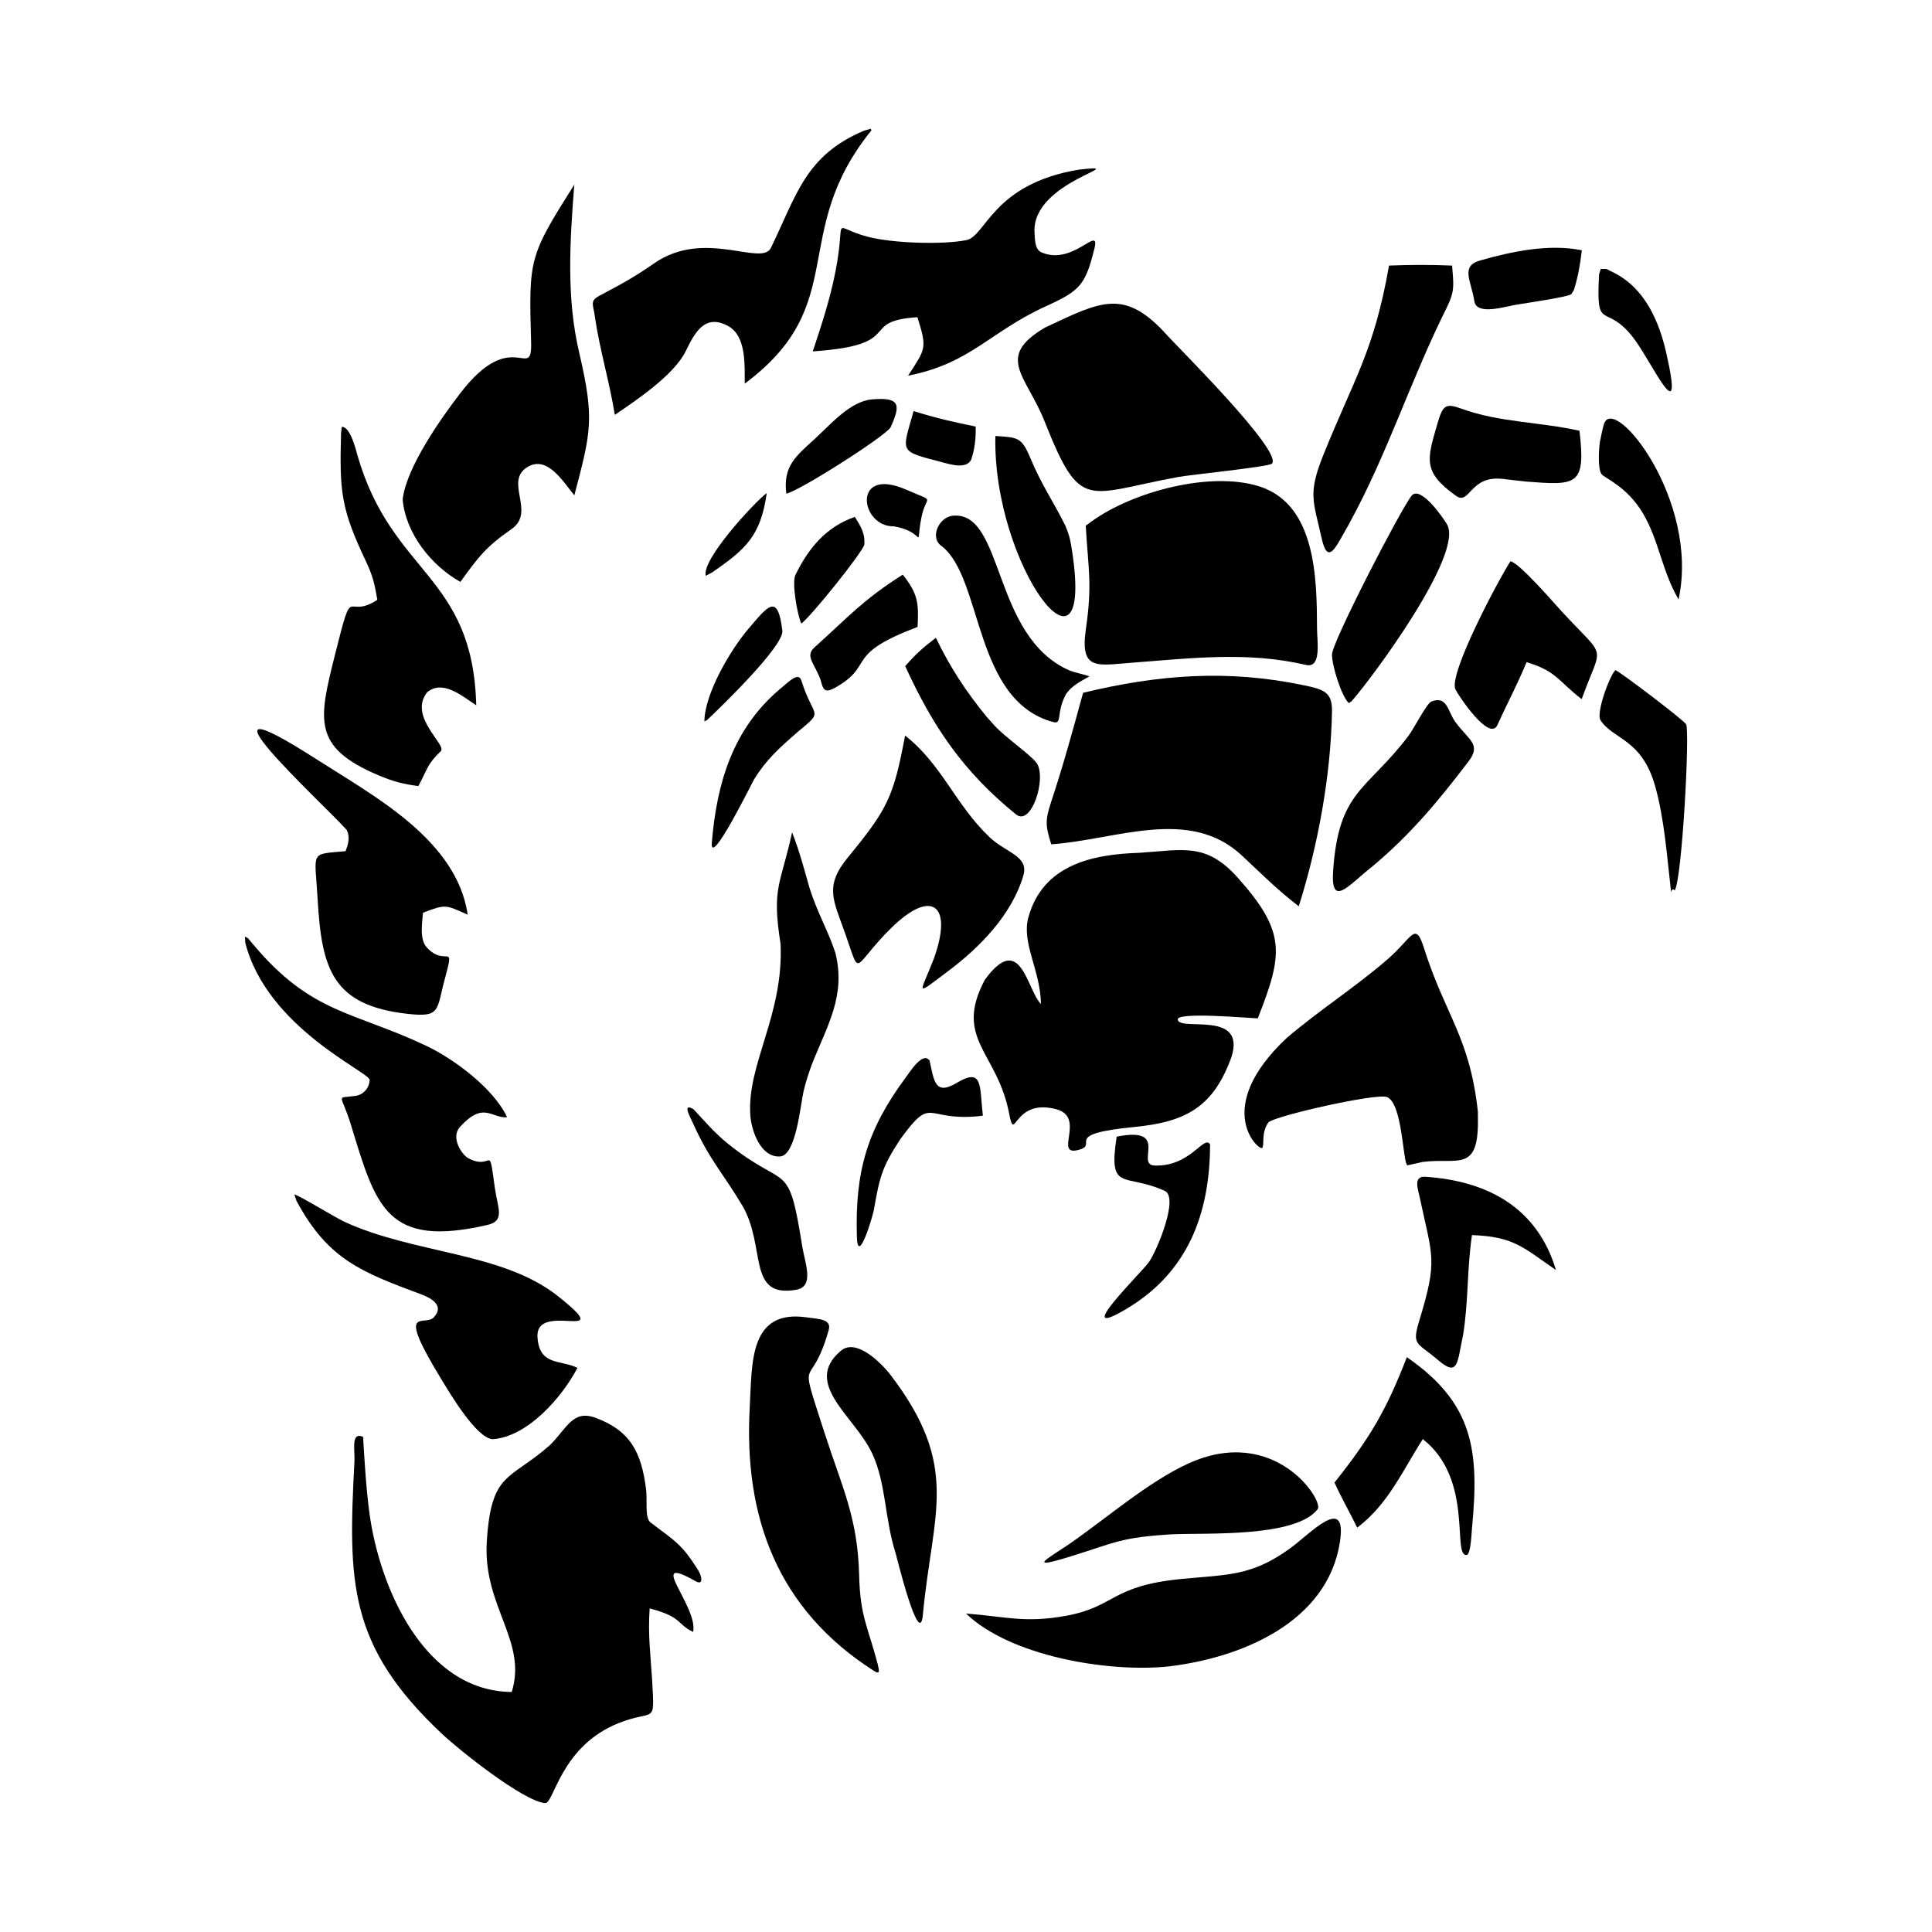 <svg width="1500" height="1500" viewBox="0 0 1500 1500" xmlns="http://www.w3.org/2000/svg">
  <!-- Original SVG transformed and centered -->
  <svg x="190.121" y="100.0" width="1119.758" height="1300" viewBox="0 0 368.03 427.27">
    >    <path class="cls-1" d="M68.09,398.89c-22.39-.19-33.78-26.75-36.32-45.75-.85-6.38-1.21-12.93-1.61-19.36-3.16-1.36-2.05,3.32-2.2,6.22-1.6,30.71-1.73,47.01,22.42,69.65,4.41,4.13,20.61,17.08,26.23,17.6,2.27.21,3.9-14.6,18.94-20.49,9.2-3.6,8.98.83,8.38-10.81-.42-6.68-1.1-11.58-.64-18.39,8.48,2.24,6.78,3.96,11.09,6,1.38-6.45-12.4-20.35.65-12.93,1.96,1.11,1.7-1.13.58-2.92-4.19-6.64-5.82-7.3-12.07-12.06-1.58-1.2-.78-5.55-1.18-8.65-1.19-9.06-3.83-14.71-12.8-18.05-5.93-2.21-7.32,2.61-11.74,6.97-10.36,9.11-14.97,6.69-16.09,24.62-1.03,16.52,10.44,25.36,6.36,38.34"/>   <path class="cls-1" d="M228.23,184.75c-12.05.38-24.64,3.08-28.31,16.53-1.77,6.49,3.1,13.48,3.22,22.05-3.59-3.53-5.11-18.8-14.32-6.18-7.99,15.06,3.13,18.39,6.16,33.93,1.64,8.42.81-3.89,12.06-.9,7.73,2.05-.86,12.14,5.73,10.37,5.43-1.45-4.77-3.99,14.3-5.85,13.08-1.27,20.08-5.1,24.69-17.85,3.8-12.07-13.26-6.42-13.72-9.54-.3-2.04,18.02-.38,20.43-.32,6.5-16.48,7.23-22.02-5.06-35.84-8.15-9.16-14.07-7.1-25.18-6.4"/>   <path class="cls-1" d="M213.9,143.91c-2.71,9.86-5,18.31-8.23,28.08-1.51,4.56-1.33,6.05.1,10.59,16.42-1.11,35.19-9.68,48.62,2.84,5.1,4.76,8.9,8.64,14.54,12.98,4.92-15.6,8.19-33.38,8.48-49.76.09-5.01-2.27-5.61-7.17-6.64-19.52-4.09-37.1-2.72-56.32,1.91"/>   <path class="cls-1" d="M214.57,101.28c.65,11.28,1.71,14.77.03,26.45-1.56,10.78,3.06,9.13,11.96,8.5,14.97-1.14,29.39-2.89,44.16.57,4.1.96,2.88-5.98,2.87-9.28-.04-12.57-.22-31.58-14.63-36.24-12.48-4.03-32.39,1.3-42.87,8.89l-1.53,1.11Z"/>   <path class="cls-1" d="M40.26,94.49c.71,8.69,7.28,16.96,14.73,21.13,4.56-6.3,6.54-8.98,13.02-13.45,6.35-4.38-1.96-12.13,4.08-15.85,5.12-3.15,9.22,3.91,11.98,7.21,4.3-16.31,5.15-19.48,1.3-36.17-3.4-14.19-2.43-28.72-1.31-43.12-11.56,18.31-11.63,18.87-11.02,40.14.3,10.53-4.69-4.29-18,13-5.04,6.54-13.77,18.94-14.77,27.12"/>   <path class="cls-1" d="M204.25,50.68c-12.98,7.61-4.77,12.29-.09,24.2,9.19,23.1,10.43,18.26,34.18,13.94,2.99-.54,22.99-2.58,23.74-3.37,2.88-3.02-23.66-29.38-26.53-32.54-11.01-12.35-16.92-8.97-31.29-2.23"/>   <path class="cls-1" d="M314.64,250.87c-2.05-19.1-8.38-24.77-13.72-41.7-2.28-7.22-2.93-2.79-9.33,2.75-8.16,7.07-17.33,12.92-25.69,20.04-19.34,18.12-7,29.03-6.28,28.09.6-.79-.34-3.86,1.59-6.55,2.02-1.7,27.57-7.49,30.24-6.42,4.02,1.62,4.03,17.04,5.21,17.42.05.02,3.66-.84,3.78-.85,8.87-1.2,14.33,2.88,14.21-10.65l-.02-2.12Z"/>   <path class="cls-1" d="M.09,207.64c5.49,21.78,31.78,33.08,31.74,35.06-.03,1.95-1.48,3.8-3.71,4.1-5.06.67-3.58-.86-1.06,7.36,6.39,20.86,9.02,31.52,34.88,25.54,4.54-1.05,2.55-4.34,1.85-9.43-1.67-12.04-.39-4.21-6.76-7.58-1.68-.89-4.61-5.3-2.13-8.01,6.09-6.65,7.98-2.12,12.01-2.45-3.31-7.21-13.39-14.78-20.59-18.21-18.65-8.86-29.27-8.08-44.23-25.92l-1.3-1.55-.78-.41.09,1.51Z"/>   <path class="cls-1" d="M201.5,26.42c-.73-13.19,25.97-17.64,11.25-15.99-21.97,3.67-23.62,16.97-28.65,17.98-6.13,1.22-19.03.78-25.23-.88-9.68-2.59-5.31-5.72-8.15,8.82-1.4,7.17-3.52,13.55-5.8,20.45,24.07-1.64,11.27-7.74,26.7-8.72,2.51,8.01,2.13,7.95-2.38,14.91,15.87-3.07,20.93-11.22,35.02-17.64,8.91-4.06,10.22-5.41,12.58-15.02,1.29-5.86-5.61,4.73-13.6,1.18-1.74-.77-1.63-3.53-1.74-5.09"/>   <path class="cls-1" d="M26.05,179.01c.81,1.87.33,3.49-.34,5.32-9.3.88-7.86-.28-7.14,12.31,1.02,17.88,3.84,27.07,22.97,29.21,8.57.96,7.29-.94,9.53-9.1,2.62-9.58.17-2.65-4.64-7.84-1.93-2.08-1.18-6.31-.98-8.86,5.86-2.26,5.73-2.03,11.41.49-2.81-19.03-23.66-30.1-38.44-39.57-35.54-22.78,1.36,11.09,7.1,17.45l.53.58Z"/>   <path class="cls-1" d="M157.85.54c-14.81,6.32-17.05,16.31-23.6,29.81-2.39,4.93-16.88-4.95-29.74,3.93-5.58,3.85-8.04,5.12-14.01,8.3-2.6,1.39-1.58,2.26-1.2,5.28,1.25,8.58,3.71,16.53,5.1,25.13,5.61-3.8,15.09-10.16,18.08-16.22,2.2-4.46,4.74-9.74,10.78-6.47,4.8,2.6,4.23,10.06,4.3,14.72,27.3-20.34,11.03-38.27,32.33-64.64l-.19-.39-1.85.54Z"/>   <path class="cls-1" d="M24.54,77.64c-.39,14.97-.06,19.24,6.37,32.77,1.71,3.6,2.25,5.89,2.89,9.79-8.32,5.43-5.95-5.38-10.85,14.19-4.13,16.5-5.77,23.43,11.14,30.58,3.67,1.55,6.26,2.25,10.18,2.75,2.31-4.19,2.09-5.43,5.71-8.89,1.69-1.61-8.4-8.79-3.46-15.06,4-3.25,8.78.89,12.52,3.34-.87-33.48-21.53-33.24-30.33-63.84-.42-1.61-1.88-7.33-3.97-7.21l-.2,1.56Z"/>   <path class="cls-1" d="M161.5,391.85c-2.5-9.62-4.49-12.12-4.75-22.68-.36-14.88-4.38-22.55-8.89-36.57-6.97-21.66-3.57-9.43,1.12-26.08.81-2.86-2.73-2.79-5.43-3.2-14.96-2.26-14.09,11.61-14.72,22.88-1.58,28.23,7.19,51.63,31.62,67.26,1.75,1.12,1.4-.05,1.05-1.61"/>   <path class="cls-1" d="M13.17,273.56c8.03,15,16.67,18.21,31.82,23.86,2.44.91,6.08,2.8,3.21,5.88-2.32,2.49-9.92-3.61,2,15.9,2.04,3.33,8.84,14.93,13.04,15.19,8.95-.64,17.69-10.71,21.62-18.2-4.3-2.15-9.72-.45-10.19-7.83-.61-9.54,20.8,1.99,5.36-10.37-14.29-11.43-36.69-10.79-54.75-19.14-2.63-1.28-11.14-6.51-12.65-6.93l.54,1.63Z"/>   <path class="cls-1" d="M153.19,205.34c4.13,11.79,1.58,8.62,11.72-1.38,10.2-10.06,15.94-6.2,10.89,7.83-3.48,9.02-5.25,9.84,3.71,3.11,8.09-6.06,16.22-14.4,19.14-24.34,1.47-5.03-4.35-5.73-8.67-9.84-8.64-8.21-12.16-18.6-21.51-25.89-2.94,15.8-4.56,18.87-14.63,31.14-6.05,7.37-3.62,10.92-.66,19.37"/>   <path class="cls-1" d="M238.93,370.06c-17.89,1.72-16.78,7.05-29.23,9.36-10.63,1.97-15.59.21-25.69-.55,11.33,10.88,36.11,15.05,51.42,13.53,18.33-2.09,40.81-11.02,44-31.8,1.91-12.43-7.65-2.03-12.66,1.6-9.85,7.16-15.94,6.71-27.84,7.85"/>   <path class="cls-1" d="M281.85,100.65c9.77-17.82,15.64-36.62,24.81-54.96,2.23-4.46,1.73-6.03,1.4-10.79-5.49-.23-10.62-.22-16.1,0-3.83,21.86-8.87,28.74-16.67,48.11-4.09,10.15-2.7,11.75-.49,21.6,1.45,6.44,3.36,2.59,5.52-1.23l1.54-2.72Z"/>   <path class="cls-1" d="M144.17,194c-1.49-5.2-2.54-9.36-4.53-14.48-2.93,13.51-5.25,13.91-2.94,28.51.8,18.28-8.68,30.68-7.71,43.82.28,3.78,2.62,10.73,7.61,10.38,4.08-.29,5.19-13.36,5.97-16.65.61-2.55,1.23-4.38,2.11-6.84,3.92-9.9,8.76-17.53,6-28.48-1.75-5.38-4.56-10.18-6.5-16.25"/>   <path class="cls-1" d="M210.29,361.19c-5.35,3.6-11.16,6.71.47,3.09,11.74-3.65,12.7-4.82,25.84-5.63,8.83-.4,31.45.88,37.15-6.4,1.67-2.14-11.01-21.79-33.15-11.59-10.24,4.72-20.83,13.99-30.32,20.53"/>   <path class="cls-1" d="M164.55,317.71c-2.32-2.9-8.57-9.14-12.42-5.92-10.01,8.38,3.52,16.76,7.93,26.2,3.6,7.69,3.16,16.6,5.99,25.46.18.58,6.11,24.87,6.96,15.75,2.45-26.29,9.78-37.76-8.46-61.49"/>   <path class="cls-1" d="M327.06,136.1c7.74,2.33,7.98,4.76,14.06,9.44,5.27-14.6,6.61-9.72-5-22.28-1.82-1.97-10.87-12.5-13.17-12.9-2.9,4.42-15.9,28.8-14.04,32.69.74,1.55,8.71,13.53,10.72,9.07,2.49-5.52,4.98-10.06,7.43-16.02"/>   <path class="cls-1" d="M287.51,188.4c9.8-8.15,17.03-16.84,24.71-26.93,3.42-4.49.03-5.45-3.37-10.16-1.92-2.67-2.03-6.77-6.11-5.15-1.14.45-4.5,7.02-5.9,8.86-10.58,13.87-17.74,13.82-19.14,34.28-.67,9.77,3.99,3.66,9.81-.91"/>   <path class="cls-1" d="M313.16,356.8c1.84-19.44.38-31.62-16.65-43.34-5.26,13.58-9.41,20.61-18.47,31.99,1.8,3.96,3.91,7.6,5.8,11.51,7.93-6.02,11.51-14.43,16.74-22.6,13.12,10.26,7.36,29.98,11.2,29.57,1.11-.12,1.28-6.39,1.37-7.13"/>   <path class="cls-1" d="M310.87,307.72c1.4-8.7.96-16.72,2.26-25.42,10.73.4,12.95,3.09,21.43,8.92-4.75-15.94-17.49-22.75-33.32-23.8-3.18-.21-1.89,3.13-1.46,5.19,3.26,15.4,4.69,15.79-.09,31.5-1.99,6.53-.54,5.5,4.68,10,5.35,4.61,4.96.73,6.5-6.39"/>   <path class="cls-1" d="M282.38,146.11c5.58-6.36,28.66-37.6,24.4-45.14-1.01-1.78-6.84-10.05-9.05-7.35-2.74,3.37-20.28,37.3-20.32,40.52-.04,2.74,2.38,10.62,4.29,12.41l.68-.45Z"/>   <path class="cls-1" d="M326.6,89.99c13.24,1.04,15.64,1.23,13.96-12.94-10.19-2.28-20.35-2.09-30.09-5.62-4.06-1.47-4.77-.96-6.15,3.8-2.64,9.09-3.87,12.28,4.7,18.4,3.6,2.57,3.46-5.21,11.87-4.3,1.91.21,3.78.46,5.71.65"/>   <path class="cls-1" d="M215.5,139.74c.04-.11-4.26-1.17-4.87-1.43-20.08-8.52-16.77-40.81-29.97-39.58-3.57.33-6.09,5.7-2.74,7.84,10.42,8.32,8.02,39.36,28.37,44.82,2.39.64.66-2.43,3.25-7.13,1.51-2.22,3.71-3.24,5.96-4.53"/>   <path class="cls-1" d="M189.23,149.97c-5.29-6.48-9.27-12.55-12.9-20.09-3.17,2.4-5.22,4.22-7.83,7.24,7.14,15.59,14.86,26.94,28.24,37.8,3.99,3.24,7.88-9.23,5.34-13.02-1.36-2.03-8.23-6.75-10.78-9.61l-2.07-2.31Z"/>   <path class="cls-1" d="M209.44,101.41c-3.18-6.42-6.07-10.37-9.02-17.43-2.21-5.29-3.18-5.23-8.91-5.59-.74,33.22,25.32,67.11,19.58,29.39-.4-2.65-.65-3.91-1.65-6.36"/>   <path class="cls-1" d="M364.85,194.39c1.91-2.96,3.91-40.68,2.92-42.44-.6-1.06-16.26-12.97-18.03-13.82-1.46,1.3-5,10.96-3.82,12.77,3.32,5.07,10.51,4.66,13.96,16.87,2.38,8.44,3.03,18.22,4.06,26.98.1-.4.5-1.08.91-.36"/>   <path class="cls-1" d="M114.47,250.18c-2.99-1.75-.83,1.99-.09,3.65,4.19,9.33,7.79,12.89,12.53,20.9,6.22,10.5,1.07,23.78,13.83,21.51,4.67-.83,2.17-6.82,1.5-10.99-3.63-22.75-3.79-14-19.11-26.38-3.19-2.58-5.87-5.7-8.66-8.7"/>   <path class="cls-1" d="M246.3,259.17c-1.56-2.59-4.91,5.7-14.16,5.38-5.1-.18,4.15-10.1-9.68-7.37-2.18,14.39,1.91,9.13,12.27,13.84,3.69,1.68-2.01,15.32-4.06,18.2-1.98,2.79-20.37,20.69-5.53,11.8,15.54-9.32,21.11-24.24,21.16-41.84"/>   <path class="cls-1" d="M174.72,237.75c-1.75-2.41-5.09,3.04-6.05,4.28-9.91,13.4-12.99,24.02-12.5,40.7.23,7.67,4.06-5.33,4.3-6.68,1.51-8.41,1.93-10.83,6.8-18.25,8.27-11.31,6.12-4.59,19.65-5.81.46-.04.94-.11,1.4-.16-.88-7.65.08-12.41-6.69-8.36-5.55,3.33-5.78-.58-6.92-5.73"/>   <path class="cls-1" d="M146.97,140.82c.7,2.78,1.16,3.49,5.19.87,8.03-5.22,1.42-7.75,19.5-14.58.33-6.1.09-8.47-3.78-13.34-10.13,6.39-13.89,10.81-22.5,18.54-2.58,2.31.03,4.05,1.6,8.51"/>   <path class="cls-1" d="M140.8,154.13c7.29-6.07,4.37-3.25,1.19-13.37-.75-2.4-3.6.73-5.52,2.25-11.96,10.17-16.04,23.87-17.31,39.09-.58,6.86,10.36-15.42,10.78-16.1,3.05-4.96,6.5-8.07,10.86-11.86"/>   <path class="cls-1" d="M345.78,79.86c-.28,1.74-.6,6.92.41,8.25.83,1.1,6.54,3.13,10.64,10.14,4.04,6.89,4.73,14.5,9.02,21.84,5.47-25.29-16.54-52.67-19.04-44.74-.4,1.28-.74,3.15-1.03,4.5"/>   <path class="cls-1" d="M339.16,41.09c1.13-3.75,1.52-6.24,2.01-10.09-8.35-1.7-17.82.27-25.99,2.61-5.07,1.46-2.25,5.15-1.44,10.39.58,3.73,7.84,1.34,11,.83,1.96-.32,12.82-1.89,13.73-2.63l.69-1.11Z"/>   <path class="cls-1" d="M164.76,76.2c2.54-5.63,2.62-7.77-4.67-7.16-5.61.47-10.49,6.27-14.71,10.13-4.77,4.37-8.09,6.89-7.22,13.92,3.01-.46,25.2-14.57,26.6-16.9"/>   <path class="cls-1" d="M158.07,106.11c.23-2.94-.94-4.66-2.42-7.08-7.3,2.53-11.86,7.99-15.18,14.86-.94,1.94.53,10.34,1.53,12.36,2.5-1.85,15.34-17.8,16.08-20.14"/>   <path class="cls-1" d="M345.56,37.14c-.81,15.17,1.46,7.01,8.54,15.92,4.66,5.85,13.49,25.63,8.6,4.1-1.86-8.19-5.53-16.5-13.33-20.42l-1.95-.98h-1.42s-.45,1.38-.45,1.38Z"/>   <path class="cls-1" d="M117.89,150.92c3.45-3.24,19.72-18.97,19.26-22.86-1.17-9.8-3.74-6.23-8.59-.55-4.62,5.41-11.18,16.5-11.31,23.66l.64-.25Z"/>   <path class="cls-1" d="M185.32,84.47c.94-2.71,1.25-5.63,1.16-8.49-5.69-1.15-10.27-2.2-15.84-3.95-2.99,10.73-3.88,10.12,7.11,13.01,2.11.56,6.27,1.91,7.57-.57"/>   <path class="cls-1" d="M165.61,101.45c8.54,1.43,5.34,6.59,7.03-2.26,1.17-6.09,4-3.62-3.82-7.08-14.02-6.19-11.85,9.52-3.21,9.33"/>   <path class="cls-1" d="M119.22,113.21c8.77-6.04,12.39-9.39,13.96-20.28-3.35,2.57-16.68,17.03-15.57,21.13l1.61-.85Z"/> 
  </svg>
</svg>